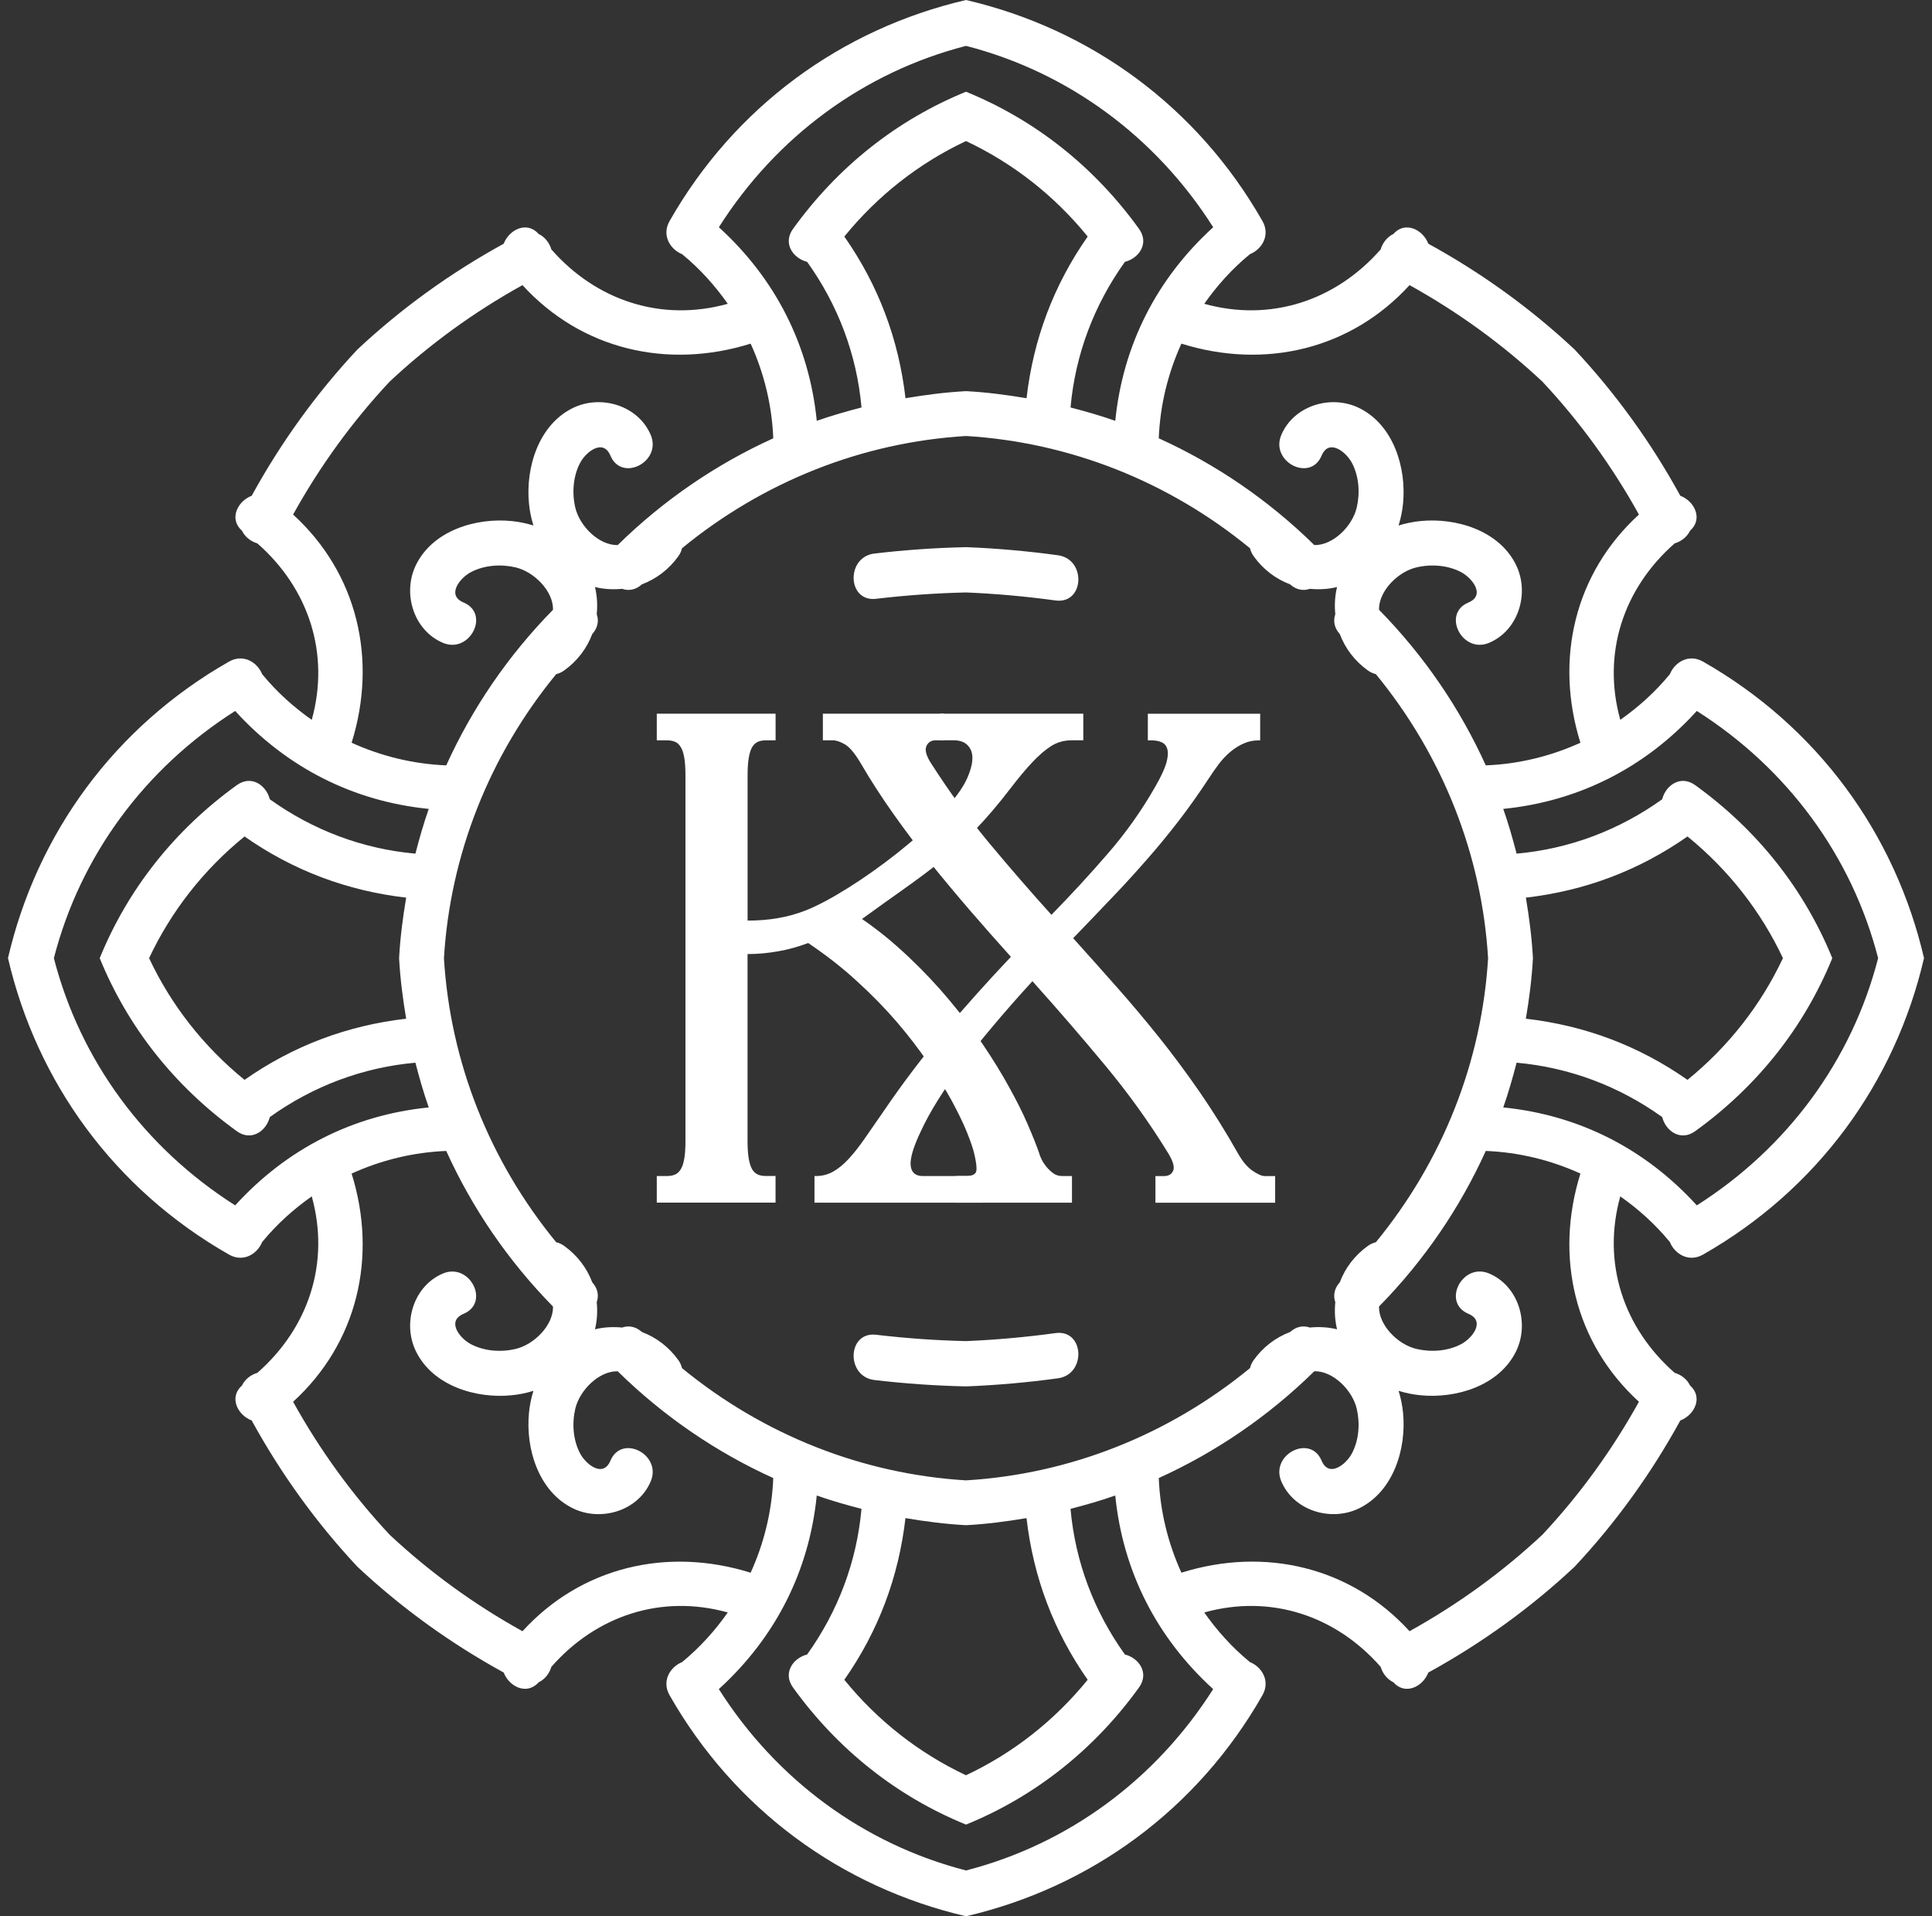 <svg width="121" height="120" viewBox="0 0 121 120" fill="none" xmlns="http://www.w3.org/2000/svg">
<rect x="0" y="0" width="121" height="120" fill="#333333" stroke="none"/>
<path d="M51.01 75.313V73.645H51.116C51.493 73.645 51.844 73.552 52.171 73.374C52.498 73.188 52.826 72.925 53.155 72.568C53.482 72.212 53.818 71.784 54.174 71.272C54.531 70.765 54.93 70.181 55.379 69.532C56.547 67.814 57.795 66.176 59.113 64.607C60.439 63.039 61.836 61.478 63.312 59.918C62.449 58.956 61.594 57.994 60.753 57.017C59.912 56.04 59.085 55.05 58.28 54.051C57.474 53.047 56.697 52.02 55.962 50.98C55.221 49.932 54.529 48.87 53.896 47.779C53.532 47.166 53.205 46.781 52.912 46.61C52.62 46.447 52.377 46.361 52.177 46.361H51.536V44.694H59.133V46.361H58.59C58.312 46.361 58.12 46.489 58.013 46.738C57.913 46.987 58.02 47.359 58.34 47.843C59.465 49.596 60.663 51.243 61.939 52.776C63.215 54.308 64.518 55.812 65.851 57.288C67.092 56.02 68.275 54.736 69.4 53.433C70.533 52.127 71.524 50.723 72.386 49.206C72.72 48.621 72.941 48.144 73.049 47.774C73.149 47.403 73.17 47.118 73.106 46.905C73.049 46.699 72.928 46.556 72.743 46.478C72.564 46.4 72.358 46.363 72.137 46.363H71.888V44.695H78.924V46.363H78.823C78.489 46.363 78.175 46.428 77.882 46.562C77.591 46.69 77.312 46.868 77.056 47.082C76.799 47.295 76.556 47.552 76.335 47.845C76.114 48.136 75.908 48.437 75.708 48.743C75.095 49.677 74.462 50.569 73.812 51.416C73.156 52.264 72.472 53.098 71.758 53.904C71.053 54.71 70.319 55.514 69.556 56.305C68.8 57.104 68.017 57.917 67.211 58.751C68.115 59.756 69.022 60.768 69.926 61.794C70.832 62.814 71.722 63.876 72.598 64.966C73.475 66.064 74.323 67.212 75.157 68.415C75.983 69.62 76.782 70.896 77.545 72.25C77.823 72.735 78.122 73.091 78.443 73.312C78.764 73.533 79.021 73.648 79.214 73.648H79.862V75.316H72.364V73.648H72.912C73.19 73.648 73.376 73.534 73.476 73.312C73.569 73.091 73.476 72.735 73.184 72.25C72.015 70.341 70.696 68.501 69.235 66.74C67.774 64.98 66.249 63.212 64.66 61.444C63.74 62.449 62.914 63.39 62.179 64.267C61.438 65.143 60.782 65.971 60.212 66.74C59.642 67.516 59.15 68.237 58.73 68.907C58.316 69.57 57.967 70.205 57.69 70.803C57.198 71.823 56.988 72.549 57.035 72.991C57.081 73.425 57.334 73.647 57.798 73.647H61.538V75.314H51.005L51.01 75.313Z" fill="white"/>
<path d="M41.134 75.312V73.645H41.755C41.961 73.645 42.132 73.617 42.282 73.552C42.425 73.489 42.546 73.374 42.638 73.218C42.739 73.054 42.809 72.833 42.859 72.54C42.909 72.247 42.93 71.87 42.93 71.407V48.599C42.93 48.135 42.908 47.758 42.859 47.466C42.809 47.173 42.739 46.953 42.638 46.788C42.546 46.632 42.425 46.517 42.282 46.454C42.132 46.389 41.961 46.361 41.755 46.361H41.134V44.693H48.575V46.361H47.983C47.776 46.361 47.606 46.389 47.463 46.454C47.32 46.519 47.199 46.632 47.106 46.788C47.014 46.944 46.943 47.173 46.893 47.466C46.843 47.758 46.821 48.136 46.821 48.591V57.65C48.161 57.65 49.359 57.444 50.434 57.023C53.315 55.909 59.441 51.376 60.591 48.697C60.918 47.934 60.989 47.351 60.797 46.952C60.61 46.56 60.263 46.359 59.742 46.359H58.887V44.692H67.846V46.359H67.118C66.641 46.359 66.212 46.479 65.828 46.723C65.449 46.964 65.052 47.308 64.638 47.75C64.231 48.185 63.783 48.721 63.304 49.347C60.145 53.477 58.037 54.595 53.987 57.547C55.107 58.323 55.957 59.032 56.897 59.917C57.832 60.8 58.692 61.713 59.47 62.647C60.254 63.581 60.952 64.508 61.572 65.427C62.192 66.347 62.734 67.23 63.197 68.072C63.667 68.92 64.059 69.697 64.367 70.417C64.68 71.137 64.922 71.743 65.093 72.242C65.115 72.342 65.171 72.471 65.243 72.619C65.321 72.775 65.421 72.926 65.549 73.083C65.678 73.232 65.82 73.368 65.977 73.483C66.133 73.59 66.318 73.646 66.532 73.646H67.137V75.314H59.846V73.646H60.473C60.88 73.646 61.101 73.546 61.143 73.34C61.186 73.141 61.143 72.777 61.015 72.242C60.937 71.9 60.772 71.436 60.538 70.852C60.302 70.274 59.981 69.626 59.589 68.898C59.19 68.178 58.705 67.394 58.135 66.56C57.565 65.719 56.91 64.87 56.176 64.008C55.435 63.147 54.601 62.291 53.675 61.45C52.756 60.601 51.736 59.81 50.617 59.054C49.989 59.29 49.356 59.468 48.721 59.574C48.08 59.688 47.445 59.745 46.818 59.745V71.405C46.818 71.87 46.84 72.239 46.89 72.538C46.94 72.83 47.011 73.052 47.103 73.216C47.196 73.374 47.317 73.487 47.46 73.55C47.603 73.615 47.774 73.643 47.98 73.643H48.572V75.311H41.131L41.134 75.312Z" fill="white"/>
<path d="M60.501 0C52.698 1.815 46.017 6.678 41.935 13.842C41.421 14.745 41.984 15.626 42.729 15.921C42.74 15.931 42.747 15.942 42.759 15.95C43.855 16.852 44.786 17.896 45.58 19.025C41.421 20.181 37.348 18.828 34.532 15.619C34.411 15.205 34.122 14.838 33.739 14.654C33 13.819 31.887 14.374 31.547 15.262C28.199 17.099 25.129 19.318 22.387 21.884C19.821 24.626 17.601 27.696 15.764 31.045C14.876 31.384 14.321 32.496 15.156 33.236C15.34 33.62 15.707 33.907 16.119 34.028C19.329 36.845 20.682 40.918 19.525 45.077C18.395 44.283 17.352 43.351 16.451 42.255C16.442 42.243 16.43 42.237 16.421 42.225C16.127 41.48 15.246 40.917 14.343 41.431C7.178 45.513 2.315 52.194 0.5 59.998C2.315 67.8 7.178 74.482 14.343 78.565C15.246 79.079 16.127 78.516 16.421 77.771C16.43 77.759 16.442 77.753 16.451 77.741C17.352 76.647 18.395 75.714 19.525 74.92C20.682 79.079 19.329 83.152 16.119 85.969C15.705 86.09 15.339 86.379 15.156 86.761C14.321 87.501 14.876 88.613 15.764 88.954C17.601 92.302 19.82 95.371 22.387 98.114C25.129 100.682 28.199 102.901 31.547 104.738C31.886 105.626 32.998 106.181 33.739 105.346C34.124 105.163 34.411 104.797 34.532 104.381C37.348 101.172 41.421 99.819 45.58 100.975C44.786 102.105 43.853 103.148 42.759 104.05C42.747 104.058 42.74 104.07 42.729 104.079C41.984 104.374 41.42 105.255 41.935 106.158C46.017 113.323 52.698 118.186 60.501 120C68.302 118.186 74.984 113.322 79.066 106.158C79.58 105.255 79.018 104.374 78.272 104.079C78.26 104.07 78.255 104.058 78.243 104.05C77.148 103.148 76.216 102.105 75.422 100.975C79.58 99.819 83.653 101.171 86.47 104.381C86.591 104.795 86.88 105.162 87.263 105.346C88.002 106.181 89.116 105.627 89.455 104.738C92.803 102.901 95.873 100.682 98.614 98.114C101.182 95.372 103.4 92.302 105.237 88.954C106.126 88.613 106.681 87.501 105.846 86.761C105.663 86.377 105.296 86.088 104.882 85.969C101.674 83.152 100.32 79.079 101.477 74.92C102.606 75.714 103.649 76.647 104.551 77.741C104.56 77.753 104.572 77.76 104.58 77.771C104.875 78.516 105.756 79.079 106.659 78.565C113.824 74.482 118.687 67.801 120.5 59.998C118.685 52.194 113.823 45.513 106.659 41.431C105.756 40.917 104.875 41.48 104.58 42.225C104.572 42.237 104.56 42.243 104.551 42.255C103.649 43.351 102.606 44.283 101.477 45.077C100.32 40.918 101.674 36.845 104.882 34.028C105.296 33.907 105.663 33.619 105.846 33.236C106.681 32.496 106.127 31.384 105.237 31.045C103.4 27.695 101.182 24.626 98.614 21.884C95.873 19.318 92.803 17.098 89.455 15.262C89.116 14.374 88.004 13.819 87.263 14.654C86.88 14.838 86.591 15.205 86.47 15.619C83.653 18.828 79.58 20.181 75.422 19.025C76.216 17.895 77.148 16.852 78.243 15.95C78.255 15.942 78.262 15.93 78.272 15.921C79.018 15.628 79.58 14.745 79.066 13.842C74.984 6.677 68.302 1.814 60.501 0ZM37.263 36.762C37.833 36.901 38.406 36.927 38.963 36.873C39.356 37.011 39.804 36.954 40.203 36.593C41.096 36.257 41.893 35.66 42.486 34.83C42.606 34.663 42.675 34.497 42.713 34.333C47.823 30.139 54.022 27.695 60.501 27.303C66.98 27.695 73.177 30.139 78.287 34.333C78.325 34.497 78.396 34.663 78.515 34.83C79.109 35.66 79.906 36.257 80.797 36.593C81.196 36.954 81.644 37.011 82.037 36.873C82.596 36.927 83.169 36.901 83.739 36.762C83.6 37.333 83.573 37.906 83.629 38.464C83.492 38.857 83.547 39.305 83.91 39.704C84.246 40.597 84.842 41.394 85.673 41.988C85.84 42.107 86.007 42.176 86.17 42.216C90.362 47.327 92.806 53.525 93.198 60.004C92.806 66.483 90.362 72.682 86.17 77.791C86.006 77.829 85.84 77.9 85.673 78.018C84.842 78.612 84.246 79.409 83.91 80.302C83.549 80.701 83.492 81.149 83.629 81.542C83.574 82.1 83.6 82.673 83.739 83.243C83.169 83.105 82.596 83.077 82.037 83.133C81.644 82.996 81.196 83.052 80.797 83.414C79.904 83.75 79.108 84.346 78.515 85.176C78.396 85.344 78.325 85.511 78.287 85.674C73.177 89.868 66.98 92.313 60.501 92.703C54.022 92.311 47.823 89.867 42.713 85.674C42.675 85.511 42.606 85.344 42.486 85.176C41.893 84.346 41.096 83.749 40.203 83.414C39.804 83.053 39.356 82.996 38.963 83.133C38.404 83.079 37.833 83.105 37.263 83.243C37.401 82.673 37.429 82.1 37.373 81.542C37.51 81.149 37.454 80.701 37.093 80.302C36.758 79.41 36.161 78.612 35.33 78.018C35.164 77.899 34.997 77.829 34.834 77.791C30.64 72.681 28.196 66.483 27.804 60.004C28.196 53.525 30.64 47.325 34.834 42.216C34.997 42.178 35.164 42.107 35.33 41.988C36.161 41.394 36.758 40.597 37.093 39.704C37.454 39.305 37.512 38.857 37.373 38.464C37.428 37.906 37.401 37.333 37.263 36.762ZM60.501 5.744C56.167 7.512 52.472 10.441 49.668 14.33C49.003 15.251 49.684 16.182 50.55 16.397C52.481 19.09 53.661 22.204 53.956 25.517C53.012 25.761 52.075 26.029 51.154 26.353C50.68 21.606 48.556 17.444 45.022 14.23C48.623 8.555 54.106 4.518 60.502 2.873C66.897 4.518 72.38 8.555 75.982 14.23C72.449 17.444 70.325 21.606 69.849 26.353C68.928 26.03 67.992 25.761 67.047 25.517C67.343 22.204 68.522 19.09 70.453 16.397C71.319 16.18 72 15.251 71.335 14.33C68.531 10.439 64.835 7.512 60.501 5.744ZM114.755 60.002C112.987 55.668 110.059 51.973 106.17 49.168C105.249 48.504 104.318 49.184 104.103 50.051C101.41 51.982 98.296 53.161 94.983 53.457C94.74 52.512 94.471 51.575 94.148 50.655C98.894 50.18 103.056 48.056 106.27 44.522C111.944 48.124 115.981 53.607 117.626 60.002C115.981 66.397 111.944 71.881 106.27 75.483C103.056 71.95 98.894 69.824 94.148 69.35C94.471 68.429 94.74 67.492 94.983 66.548C98.296 66.844 101.41 68.022 104.103 69.954C104.318 70.819 105.249 71.501 106.17 70.836C110.06 68.03 112.987 64.335 114.755 60.002ZM60.501 114.26C64.833 112.493 68.529 109.564 71.334 105.675C71.998 104.754 71.318 103.823 70.452 103.608C68.52 100.915 67.342 97.8 67.046 94.487C67.99 94.244 68.927 93.976 69.848 93.652C70.322 98.398 72.446 102.56 75.98 105.775C72.378 111.45 66.897 115.486 60.501 117.132C54.105 115.486 48.622 111.45 45.02 105.775C48.554 102.56 50.678 98.398 51.153 93.652C52.073 93.974 53.01 94.244 53.954 94.487C53.66 97.8 52.48 100.915 50.549 103.608C49.684 103.824 49.003 104.754 49.666 105.675C52.471 109.565 56.169 112.494 60.501 114.26ZM6.245 60.002C8.013 64.336 10.941 68.031 14.83 70.836C15.751 71.501 16.682 70.819 16.897 69.954C19.59 68.022 22.704 66.844 26.017 66.548C26.26 67.492 26.53 68.429 26.852 69.35C22.106 69.824 17.945 71.948 14.73 75.483C9.056 71.881 5.02 66.397 3.374 60.002C5.02 53.606 9.056 48.124 14.73 44.522C17.945 48.054 22.106 50.18 26.852 50.655C26.53 51.575 26.26 52.512 26.017 53.457C22.704 53.162 19.59 51.982 16.897 50.051C16.681 49.184 15.751 48.504 14.83 49.168C10.94 51.973 8.013 55.668 6.245 60.002ZM60.501 24.494C59.224 24.563 57.963 24.725 56.711 24.937C56.282 21.238 55.015 17.863 52.88 14.813C54.972 12.242 57.556 10.22 60.501 8.833C63.444 10.22 66.029 12.242 68.121 14.813C65.987 17.863 64.72 21.236 64.291 24.937C63.039 24.725 61.777 24.563 60.501 24.494ZM96.007 60.002C95.938 58.725 95.776 57.464 95.564 56.212C99.264 55.783 102.636 54.516 105.687 52.381C108.257 54.473 110.28 57.059 111.664 60.002C110.278 62.946 108.256 65.531 105.687 67.623C102.637 65.488 99.264 64.22 95.564 63.793C95.776 62.541 95.938 61.278 96.007 60.002ZM60.501 95.511C61.777 95.442 63.039 95.28 64.29 95.067C64.718 98.767 65.985 102.14 68.12 105.191C66.028 107.762 63.443 109.785 60.499 111.17C57.555 109.783 54.969 107.761 52.879 105.191C55.014 102.142 56.28 98.768 56.709 95.067C57.961 95.28 59.225 95.442 60.501 95.511ZM24.995 60.002C25.064 61.278 25.226 62.541 25.438 63.793C21.739 64.22 18.366 65.488 15.315 67.623C12.745 65.531 10.722 62.946 9.337 60.002C10.723 57.057 12.745 54.472 15.315 52.381C18.364 54.516 21.738 55.784 25.438 56.212C25.226 57.464 25.064 58.726 24.995 60.002ZM24.401 23.9C26.892 21.568 29.673 19.547 32.723 17.855C36.397 21.881 41.788 23.154 47.012 21.519C47.85 23.362 48.346 25.366 48.429 27.447C44.88 29.058 41.579 31.294 38.686 34.134C37.516 34.159 36.299 32.951 36.028 31.779C35.816 30.864 35.89 29.826 36.332 28.987C36.694 28.3 37.771 27.439 38.231 28.533C38.938 30.218 41.46 28.916 40.757 27.244C39.984 25.402 37.655 24.688 35.89 25.545C33.724 26.597 32.905 29.305 33.131 31.544C33.176 32.005 33.269 32.464 33.408 32.907C32.964 32.769 32.506 32.676 32.045 32.63C29.805 32.405 27.098 33.224 26.047 35.389C25.189 37.154 25.904 39.483 27.745 40.257C29.419 40.96 30.721 38.437 29.034 37.73C27.941 37.272 28.801 36.194 29.488 35.831C30.326 35.388 31.363 35.316 32.279 35.528C33.45 35.799 34.66 37.016 34.635 38.185C31.795 41.079 29.557 44.38 27.948 47.929C25.868 47.845 23.865 47.349 22.021 46.512C23.656 41.288 22.383 35.896 18.357 32.222C20.048 29.172 22.071 26.391 24.401 23.9ZM96.601 23.9C98.931 26.391 100.955 29.172 102.645 32.222C98.619 35.896 97.346 41.288 98.981 46.512C97.137 47.35 95.135 47.847 93.053 47.929C91.445 44.379 89.207 41.079 86.367 38.185C86.342 37.016 87.55 35.799 88.721 35.528C89.637 35.316 90.673 35.389 91.513 35.831C92.199 36.194 93.061 37.271 91.966 37.73C90.281 38.437 91.582 40.96 93.257 40.257C95.098 39.485 95.811 37.154 94.954 35.389C93.902 33.222 91.196 32.403 88.955 32.63C88.494 32.677 88.036 32.77 87.593 32.907C87.731 32.464 87.824 32.005 87.871 31.544C88.096 29.303 87.277 26.597 85.112 25.545C83.347 24.688 81.018 25.402 80.245 27.244C79.542 28.918 82.064 30.22 82.771 28.533C83.229 27.439 84.308 28.3 84.67 28.987C85.113 29.825 85.186 30.862 84.973 31.779C84.702 32.95 83.486 34.159 82.316 34.134C79.423 31.294 76.122 29.056 72.573 27.447C72.655 25.367 73.152 23.364 73.99 21.519C79.215 23.154 84.605 21.881 88.279 17.855C91.328 19.547 94.11 21.568 96.601 23.9ZM96.601 96.105C94.11 98.435 91.328 100.458 88.279 102.149C84.605 98.123 79.214 96.85 73.99 98.485C73.152 96.642 72.655 94.639 72.573 92.557C76.123 90.948 79.423 88.711 82.316 85.87C83.486 85.844 84.702 87.053 84.973 88.224C85.186 89.141 85.112 90.176 84.67 91.016C84.308 91.703 83.231 92.564 82.771 91.47C82.064 89.785 79.542 91.087 80.245 92.759C81.018 94.6 83.347 95.314 85.112 94.458C87.279 93.406 88.098 90.698 87.871 88.459C87.825 87.999 87.731 87.539 87.593 87.096C88.036 87.234 88.494 87.327 88.955 87.373C91.196 87.598 93.902 86.779 94.954 84.614C95.811 82.849 95.098 80.518 93.257 79.746C91.583 79.043 90.281 81.566 91.966 82.273C93.059 82.732 92.199 83.809 91.513 84.172C90.674 84.615 89.637 84.687 88.721 84.475C87.55 84.204 86.341 82.987 86.367 81.817C89.207 78.924 91.445 75.623 93.053 72.074C95.133 72.156 97.137 72.653 98.981 73.491C97.346 78.716 98.619 84.107 102.645 87.781C100.954 90.831 98.931 93.613 96.601 96.105ZM24.401 96.105C22.071 93.613 20.047 90.832 18.357 87.782C22.383 84.108 23.656 78.716 22.021 73.492C23.863 72.654 25.867 72.158 27.948 72.075C29.557 75.626 31.795 78.925 34.635 81.819C34.66 82.989 33.452 84.206 32.279 84.477C31.363 84.689 30.327 84.615 29.488 84.173C28.801 83.811 27.939 82.734 29.034 82.274C30.719 81.567 29.417 79.045 27.745 79.748C25.904 80.521 25.189 82.85 26.047 84.615C27.098 86.781 29.806 87.6 32.045 87.374C32.506 87.329 32.964 87.236 33.408 87.097C33.269 87.541 33.176 87.999 33.131 88.46C32.905 90.701 33.724 93.407 35.89 94.459C37.655 95.316 39.984 94.603 40.757 92.76C41.46 91.087 38.938 89.785 38.231 91.471C37.771 92.564 36.696 91.704 36.332 91.018C35.888 90.178 35.816 89.142 36.028 88.226C36.299 87.055 37.516 85.845 38.686 85.872C41.579 88.712 44.88 90.95 48.429 92.559C48.346 94.639 47.85 96.642 47.012 98.487C41.787 96.852 36.397 98.124 32.723 102.151C29.673 100.459 26.892 98.437 24.401 96.105Z" fill="white"/>
<path d="M60.493 37.1C62.369 37.179 64.24 37.346 66.106 37.602C67.915 37.85 68.056 35.017 66.258 34.771C64.35 34.51 62.436 34.34 60.517 34.264C58.597 34.305 56.682 34.438 54.769 34.663C52.966 34.875 53.056 37.711 54.868 37.498C56.738 37.277 58.612 37.144 60.49 37.101L60.493 37.1Z" fill="white"/>
<path d="M60.493 83.983C62.369 83.904 64.24 83.737 66.106 83.481C67.915 83.233 68.056 86.066 66.258 86.312C64.35 86.573 62.436 86.743 60.517 86.819C58.597 86.778 56.682 86.645 54.769 86.42C52.966 86.208 53.056 83.373 54.868 83.585C56.738 83.806 58.612 83.939 60.49 83.982L60.493 83.983Z" fill="white"/>
</svg>
